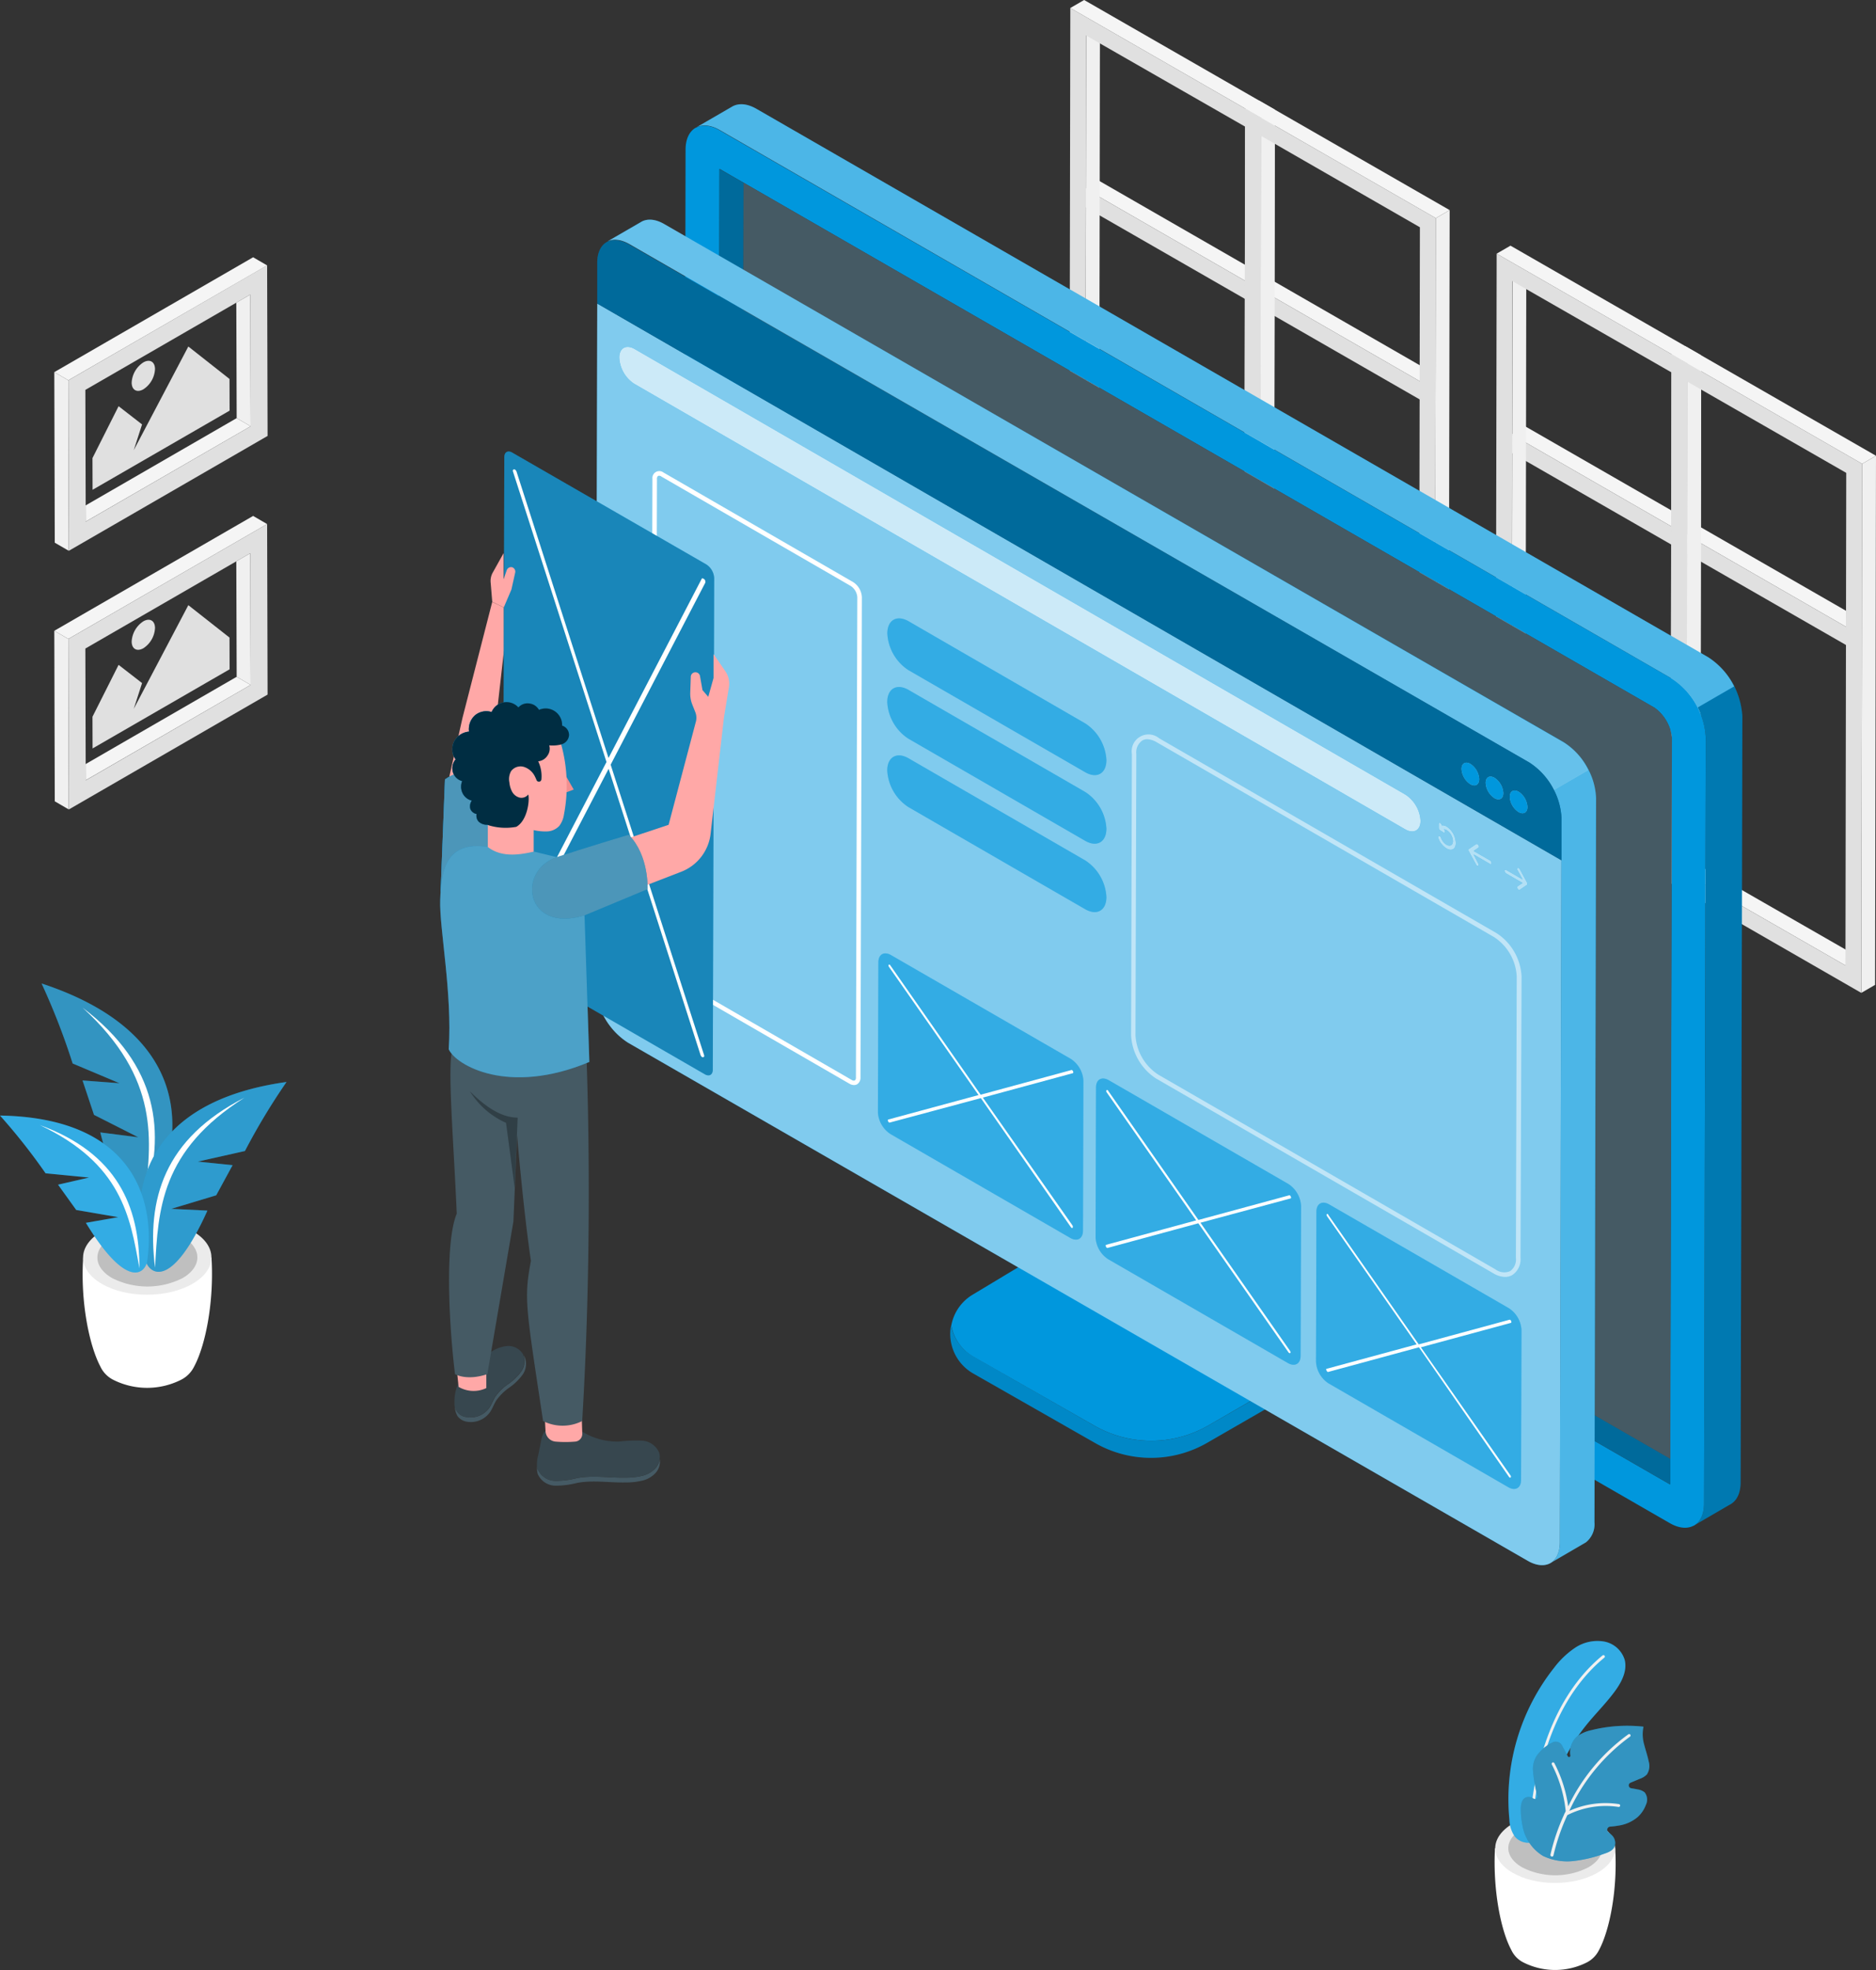 <svg xmlns="http://www.w3.org/2000/svg" viewBox="0 0 405.92 426.05"><rect x="0" y="0" width="405.92" height="426.05" fill="#333333" stroke="none"/><defs><style>.cls-1{fill:#f5f5f5;}.cls-2{fill:#e0e0e0;}.cls-3{fill:#f0f0f0;}.cls-4{fill:none;}.cls-5{fill:#0097dd;}.cls-23,.cls-6{opacity:0.1;}.cls-10,.cls-11,.cls-13,.cls-14,.cls-22,.cls-25,.cls-6,.cls-7,.cls-8{isolation:isolate;}.cls-13,.cls-7{opacity:0.4;}.cls-10,.cls-8{opacity:0.3;}.cls-9{fill:#ffa8a7;}.cls-10,.cls-13,.cls-14,.cls-16,.cls-22{fill:#fff;}.cls-11,.cls-19,.cls-22{opacity:0.2;}.cls-12{fill:#455a64;}.cls-14,.cls-18{opacity:0.5;}.cls-15{opacity:0.8;}.cls-17,.cls-25{opacity:0.7;}.cls-20{fill:#ebebeb;}.cls-21{opacity:0.15;}.cls-24{fill:#37474f;}.cls-26{fill:#f28f8f;}</style></defs><g id="Calque_2" data-name="Calque 2"><g id="freepik_stories-insert-block" data-name="freepik stories-insert-block"><g id="freepik--Windows--inject-16"><polygon id="el15lo25i0ajk" class="cls-1" points="361.65 113.85 361.65 110.39 330.08 92.24 327.1 93.97 361.65 113.85"/><polygon id="ellyjxtyfl32s" class="cls-2" points="327.09 97.94 361.65 117.79 361.65 113.85 327.1 93.97 327.1 93.97 327.1 93.97 327.09 97.94"/><g id="elv800fvo2m5"><polygon class="cls-2" points="324.45 103.91 324.45 103.91 364.31 103.91 324.45 103.91"/></g><polygon id="elbj20wxuncjt" class="cls-1" points="399.49 135.59 399.49 132.13 367.92 113.98 364.93 115.71 399.49 135.59"/><polygon id="elqneitrc3yxa" class="cls-2" points="364.92 119.68 399.49 139.53 399.49 135.59 364.93 115.71 364.93 115.71 364.93 115.71 364.92 119.68"/><g id="elwbv6gouv2ak"><polygon class="cls-2" points="362.28 125.65 362.28 125.65 402.14 125.65 362.28 125.65"/></g><polygon id="el3nj0b543j9a" class="cls-1" points="269.4 60.72 269.4 57.27 237.83 39.11 234.85 40.84 269.4 60.72"/><polygon id="elhebu88dcecg" class="cls-2" points="234.84 44.81 269.4 64.66 269.4 60.72 234.85 40.84 234.85 40.84 234.85 40.84 234.84 44.81"/><g id="elv1lj696iql"><polygon class="cls-2" points="232.2 50.78 232.2 50.78 272.06 50.78 232.2 50.78"/></g><polygon id="el0678zt1mbf8n" class="cls-1" points="307.23 82.46 307.23 79.01 275.67 60.85 272.68 62.58 307.23 82.46"/><polygon id="elzp86vmrx77n" class="cls-2" points="272.67 66.55 307.23 86.41 307.23 82.46 272.68 62.58 272.68 62.58 272.68 62.58 272.67 66.55"/><g id="elh264urti4bh"><polygon class="cls-2" points="270.03 72.52 270.03 72.52 309.89 72.52 270.03 72.52"/></g><polygon id="eltuioin96c8" class="cls-3" points="327.09 167.32 330.08 165.59 330.25 59.06 327.27 60.8 327.09 167.32"/><polygon id="elmgqksmtrb09" class="cls-1" points="361.48 187.06 364.46 185.32 330.08 165.59 327.09 167.32 361.48 187.06"/><path id="elwfv7u8i4qws" class="cls-2" d="M323.84,54.86,365.1,78.57,364.9,193l-41.26-23.7Zm37.64,132.2.17-106.53L327.23,60.8l-.14,106.52,34.39,19.74"/><polygon id="elkj8tcxhzach" class="cls-1" points="365.1 78.57 368.09 76.83 326.83 53.13 323.84 54.86 365.1 78.57"/><polygon id="elkpykdekf2gl" class="cls-3" points="364.9 192.99 367.89 191.26 368.09 76.83 365.1 78.57 364.9 192.99"/><polygon id="ellihit4tx4h" class="cls-3" points="364.92 189.06 367.91 187.33 368.09 80.8 365.1 82.54 364.92 189.06"/><polygon id="elhrcknanks9c" class="cls-1" points="399.31 208.8 402.3 207.06 367.91 187.33 364.92 189.06 399.31 208.8"/><path id="elslmz34z9gv9" class="cls-2" d="M361.67,76.6l41.26,23.71-.2,114.42L361.48,191Zm37.64,132.2.17-106.53L365.1,82.54l-.18,106.52,34.39,19.74"/><polygon id="elqaw9wzx3ksr" class="cls-1" points="402.93 100.31 405.92 98.57 364.66 74.87 361.67 76.6 402.93 100.31"/><polygon id="elqixc7aihh7k" class="cls-3" points="402.74 214.73 405.72 213 405.92 98.57 402.93 100.31 402.74 214.73"/><polygon id="ellmfxe85q0pb" class="cls-3" points="234.84 114.19 237.83 112.46 238 5.93 235.02 7.67 234.84 114.19"/><polygon id="elds3c082ull" class="cls-1" points="269.23 133.93 272.21 132.19 237.83 112.46 234.84 114.19 269.23 133.93"/><path id="el0xjj11f7751" class="cls-2" d="M231.59,1.73l41.26,23.71-.2,114.42-41.26-23.7Zm37.64,132.2.17-106.55L235,7.67l-.18,106.52,34.39,19.74"/><polygon id="elm9dpzv2ng5e" class="cls-1" points="272.85 25.44 275.84 23.7 234.58 0 231.59 1.73 272.85 25.44"/><polygon id="elb1pv4gioeq7" class="cls-3" points="272.65 139.86 275.64 138.13 275.84 23.7 272.85 25.44 272.65 139.86"/><polygon id="elmqhtb09gk6k" class="cls-3" points="272.67 135.93 275.66 134.2 275.84 27.67 272.85 29.41 272.67 135.93"/><polygon id="elwnvnf6megz" class="cls-1" points="307.06 155.67 310.05 153.94 275.66 134.2 272.67 135.93 307.06 155.67"/><path id="elvxk39wqy6rj" class="cls-2" d="M269.42,23.47l41.26,23.71-.2,114.42-41.25-23.7Zm37.64,132.2.17-106.52L272.85,29.38l-.18,106.55,34.39,19.74"/><polygon id="elg4i91ebkp4b" class="cls-1" points="310.68 47.18 313.67 45.44 272.41 21.74 269.42 23.47 310.68 47.18"/><polygon id="el028m6qm6hg7f" class="cls-3" points="310.48 161.6 313.47 159.87 313.67 45.44 310.68 47.18 310.48 161.6"/></g><g id="freepik--Pictures--inject-16"><polygon id="elfq08rr2s1ov" class="cls-4" points="51.21 146.37 18.52 165.25 18.45 140.26 51.13 121.39 51.21 146.37"/><polygon id="eliv0nx8as9oq" class="cls-3" points="54.15 119.65 54.23 148.13 51.21 146.37 51.13 121.39 54.15 119.65"/><polygon id="elxpchdz7teph" class="cls-1" points="51.21 146.37 54.23 148.13 18.53 168.75 18.52 165.25 51.21 146.37"/><path id="elr55anlbrbnb" class="cls-2" d="M57.8,113.34l-43,24.84.1,36.88,43-24.84ZM18.54,168.77v-3.51l-.07-25,32.68-18.87,3-1.74.08,28.48Z"/><polygon id="elvbkl6w3ewv" class="cls-1" points="14.78 138.18 11.75 136.42 54.77 111.58 57.8 113.34 14.78 138.18"/><polygon id="el94nrvx74i6" class="cls-3" points="14.78 138.18 14.88 175.06 11.85 173.3 11.75 136.42 14.78 138.18"/><polygon id="elv82x5ggqg" class="cls-4" points="51.21 90.43 18.52 109.31 18.45 84.32 51.13 65.45 51.21 90.43"/><polygon id="el99portlh7w" class="cls-3" points="54.15 63.71 54.23 92.19 51.21 90.43 51.13 65.45 54.15 63.71"/><polygon id="el49r8zcxkh1b" class="cls-1" points="51.21 90.43 54.23 92.19 18.53 112.81 18.52 109.31 51.21 90.43"/><path id="ellg51n2twowo" class="cls-2" d="M57.8,57.38l-43,24.86.1,36.88,43-24.84ZM18.54,112.82v-3.5l-.07-25L51.15,65.45l3-1.74.08,28.48Z"/><polygon id="elqzfstoltfr" class="cls-1" points="14.78 82.24 11.75 80.48 54.77 55.64 57.8 57.4 14.78 82.24"/><polygon id="elkvl1jvu5fvg" class="cls-3" points="14.78 82.24 14.88 119.12 11.85 117.37 11.75 80.48 14.78 82.24"/><polygon id="el0cwhai01p3vk" class="cls-2" points="31.55 148.35 28.94 153.3 30.74 147.73 25.66 143.79 20.01 155.01 20.03 161.87 49.68 144.75 49.66 137.89 40.75 130.88 31.55 148.35"/><path id="elh6kxkzomyst" class="cls-2" d="M28.49,138.74c0,1.61,1.14,2.25,2.54,1.45a5.53,5.53,0,0,0,2.51-4.36c0-1.61-1.14-2.25-2.53-1.45A5.57,5.57,0,0,0,28.49,138.74Z"/><polygon id="elpvrtjrw9tzn" class="cls-2" points="31.55 92.41 28.94 97.36 30.74 91.79 25.66 87.85 20.01 99.07 20.03 105.93 49.68 88.81 49.66 81.96 40.75 74.94 31.55 92.41"/><path id="el4wp22287qml" class="cls-2" d="M28.49,82.74c0,1.61,1.14,2.26,2.54,1.45a5.53,5.53,0,0,0,2.51-4.36c0-1.61-1.14-2.25-2.53-1.45A5.57,5.57,0,0,0,28.49,82.74Z"/></g><g id="freepik--Device--inject-16"><path id="elk0oa8vnw6tr" class="cls-5" d="M205.79,286.61a9.86,9.86,0,0,0,4.8,10.44l26.31,15a24.36,24.36,0,0,0,24.28,0l23-13.26a8.66,8.66,0,0,0,4.34-7.51V279.84l-4-2.33v13.22a7.41,7.41,0,0,1-3.72,6.42l-19.38,11.17a24.78,24.78,0,0,1-24.66,0l-26.12-14.94A9.73,9.73,0,0,1,205.79,286.61Z"/><g id="el301x38emz16"><path class="cls-6" d="M205.79,286.61a9.86,9.86,0,0,0,4.8,10.44l26.31,15a24.36,24.36,0,0,0,24.28,0l23-13.26a8.66,8.66,0,0,0,4.34-7.51V279.84l-4-2.33v13.22a7.41,7.41,0,0,1-3.72,6.42l-19.38,11.17a24.78,24.78,0,0,1-24.66,0l-26.12-14.94A9.73,9.73,0,0,1,205.79,286.61Z"/></g><path id="eloyjpnyrjvf" class="cls-5" d="M284.54,290.67V277.45l-48.44-28v10.22a8.68,8.68,0,0,1-4.21,7.44L210.46,280a9.8,9.8,0,0,0-4.62,6.65,9.74,9.74,0,0,0,4.8,6.77l26.12,14.89a24.78,24.78,0,0,0,24.66,0L280.8,297.1A7.41,7.41,0,0,0,284.54,290.67Z"/><g id="elj9xudxxiic"><path class="cls-7" d="M276,299.82v3.68l8.16-4.71a8.66,8.66,0,0,0,4.34-7.51V279.79l-4-2.33v13.22a7.41,7.41,0,0,1-3.72,6.42Z"/></g><g id="el56o5a8ialsn"><path class="cls-8" d="M284.54,290.67V277.45l-48.44-28v10.21a8.68,8.68,0,0,1-4.21,7.44l-6.38,3.82,50.57,28.9h0l4.72-2.72A7.41,7.41,0,0,0,284.54,290.67Z"/></g><path id="el2slqsyase2u" class="cls-9" d="M366.47,330h0Z"/><path id="eltot4his0fha" class="cls-5" d="M366.56,329.9l7.65-4.45a3.38,3.38,0,0,0,.41-.24h0c1.25-.81,2-2.4,2-4.62L377,154.94a16.33,16.33,0,0,0-7.39-12.8L163.7,23.55c-2.12-1.22-4-1.29-5.39-.43h0l-7.75,4.49c1.34-.75,3.22-.63,5.22.54L361.69,146.73a16.28,16.28,0,0,1,7.39,12.8l-.37,165.66C368.7,327.5,367.89,329.13,366.56,329.9Z"/><g id="el21knb0669fa"><path class="cls-10" d="M150.56,27.61c1.34-.75,3.22-.63,5.22.54L361.65,146.73a15.64,15.64,0,0,1,5.66,6.3l7.92-4.58a15.63,15.63,0,0,0-5.62-6.31L163.7,23.55c-2.12-1.22-4-1.29-5.39-.43h0Z"/></g><g id="elecj9zbkvnx"><path class="cls-11" d="M375.23,148.45l-7.9,4.57a14.49,14.49,0,0,1,1.73,6.5l-.37,165.66c0,2.31-.82,3.94-2.13,4.72l7.65-4.45a3.38,3.38,0,0,0,.41-.24h0c1.25-.81,2-2.4,2-4.62L377,154.94A14.62,14.62,0,0,0,375.23,148.45Z"/></g><path id="elnrbho769dl" class="cls-5" d="M148,198.05a16.33,16.33,0,0,0,7.39,12.8L361.27,329.39c2,1.16,3.81,1.29,5.14.59h.06a.41.41,0,0,0,.11-.07c1.31-.78,2.13-2.41,2.13-4.72l.37-165.66a16.28,16.28,0,0,0-7.39-12.8L155.74,28.2c-2-1.17-3.88-1.29-5.22-.54h-.05c-1.31.78-2.13,2.41-2.13,4.72Zm7.32,0,.36-161.54L358,153.07a9.23,9.23,0,0,1,3.74,6.44l-.37,161.54L159,204.51A9.16,9.16,0,0,1,155.29,198.07Z"/><path id="elik1q9cn5w7" class="cls-5" d="M155.29,198.07a9.16,9.16,0,0,0,3.73,6.44l202.4,116.54v-5.58L164.27,202a9.16,9.16,0,0,1-3.73-6.44l.35-156-5.24-3Z"/><g id="elagw0dvy2pkb"><path class="cls-8" d="M155.29,198.07a9.16,9.16,0,0,0,3.73,6.44l202.4,116.54v-5.58L164.27,202a9.16,9.16,0,0,1-3.73-6.44l.35-156-5.24-3Z"/></g><path id="el9ns9vm17ru" class="cls-12" d="M164.23,202,361.42,315.51l.35-156a9.23,9.23,0,0,0-3.74-6.44L160.89,39.51l-.35,156A9.19,9.19,0,0,0,164.23,202Z"/></g><g id="freepik--Window--inject-16"><path id="el0cbjmarmwbo" class="cls-5" d="M335.53,338l7.23-4.21.39-.23h0a5,5,0,0,0,1.86-4.37l.35-156.57a15.38,15.38,0,0,0-7-12.1L143.71,48.46c-2-1.16-3.81-1.22-5.09-.41h0l-7.33,4.25c1.27-.71,3-.6,4.94.51L330.86,164.89a15.38,15.38,0,0,1,7,12.1l-.35,156.57C337.5,335.74,336.74,337.29,335.53,338Z"/><g id="el9048kscty8"><path class="cls-13" d="M131.29,52.3c1.27-.71,3-.6,4.94.51L330.88,164.88a14.67,14.67,0,0,1,5.34,6l7.49-4.33a14.63,14.63,0,0,0-5.35-6L143.74,48.46c-2-1.16-3.81-1.22-5.09-.41h0Z"/></g><g id="elrbhzb4rzsaa"><path class="cls-10" d="M343.71,166.51l-7.49,4.33a13.76,13.76,0,0,1,1.64,6.15l-.35,156.57c0,2.18-.76,3.73-2,4.47l7.23-4.21.39-.23h0a5,5,0,0,0,1.86-4.37l.35-156.57A13.71,13.71,0,0,0,343.71,166.51Z"/></g><path id="el3hmgcjoljd7" class="cls-5" d="M129.23,65.65l-.37,147.74a15.43,15.43,0,0,0,7,12.1L330.54,337.54c1.86,1.09,3.59,1.22,4.86.55h0l.11-.06c1.23-.74,2-2.29,2-4.47l.33-147.5Z"/><g id="elndl4vaed3ag"><path class="cls-14" d="M129.23,65.65l-.37,147.74a15.43,15.43,0,0,0,7,12.1L330.54,337.54c1.86,1.09,3.59,1.22,4.86.55h0l.11-.06c1.23-.74,2-2.29,2-4.47l.33-147.5Z"/></g><path id="eleyvc8y267mh" class="cls-5" d="M304.11,171.86a7.26,7.26,0,0,1,3.26,5.65c0,2.08-1.48,2.87-3.28,1.87L137.23,83A7.16,7.16,0,0,1,134,77.33c0-2.07,1.48-2.87,3.28-1.87Z"/><g id="elet06u5vhn3b"><g class="cls-15"><path id="eltdin63kum9" class="cls-16" d="M304.11,171.86a7.26,7.26,0,0,1,3.26,5.65c0,2.08-1.48,2.87-3.28,1.87L137.23,83A7.16,7.16,0,0,1,134,77.33c0-2.07,1.48-2.87,3.28-1.87Z"/></g></g><path id="elf1grn2qtmj9" class="cls-5" d="M328.86,188l1.56,2.87.06.16v.26a.27.27,0,0,1-.07.08l-1.57,1.07a.21.21,0,0,1-.24,0,.58.58,0,0,1-.22-.22c-.11-.22-.12-.47,0-.55l1.06-.71-3.55-2.06a.7.7,0,0,1-.33-.57.21.21,0,0,1,.33-.19l3.56,2.06-1.06-1.94c-.14-.22-.13-.46,0-.52a.22.22,0,0,1,.22,0A.69.69,0,0,1,328.86,188Z"/><path id="ele717ke5ax1m" class="cls-5" d="M319.91,182.78c.11.22.12.46,0,.54l-1.06.72,3.56,2.05a.73.73,0,0,1,.32.57.21.21,0,0,1-.33.19l-3.55-2.06,1,1.94c.14.23.13.46,0,.53a.28.28,0,0,1-.22,0,.69.69,0,0,1-.24-.27l-1.57-2.87-.06-.15v-.14a.29.29,0,0,1,0-.13.16.16,0,0,1,.06-.08l1.57-1.06a.25.25,0,0,1,.24,0A.67.67,0,0,1,319.91,182.78Z"/><path id="elavuy8tr22eu" class="cls-5" d="M315,182.34c0,1.29-.88,1.81-2,1.16a4.42,4.42,0,0,1-1.79-2.25c-.09-.24,0-.44.13-.44h.16a.65.65,0,0,1,.29.36A3,3,0,0,0,313,182.7c.76.44,1.38.08,1.38-.79a3,3,0,0,0-1.37-2.38,1.23,1.23,0,0,0-.59-.18.69.69,0,0,1,.24.52.2.2,0,0,1-.32.17h0l-.71-.45a.77.77,0,0,1-.32-.55v-.84c0-.21.14-.3.32-.21h0a.72.72,0,0,1,.33.51,1.68,1.68,0,0,1,1.09.27A4.47,4.47,0,0,1,315,182.34Z"/><g id="ela96yqit3szb"><g class="cls-17"><path id="el4hqyuqqako6" class="cls-16" d="M328.86,188l1.56,2.87.06.16v.26a.27.27,0,0,1-.07.08l-1.57,1.07a.21.21,0,0,1-.24,0,.58.58,0,0,1-.22-.22c-.11-.22-.12-.47,0-.55l1.06-.71-3.55-2.06a.7.7,0,0,1-.33-.57.21.21,0,0,1,.33-.19l3.56,2.06-1.06-1.94c-.14-.22-.13-.46,0-.52a.22.22,0,0,1,.22,0A.69.69,0,0,1,328.86,188Z"/><path id="elyk6ldv3dqu" class="cls-16" d="M319.91,182.78c.11.22.12.46,0,.54l-1.06.72,3.56,2.05a.73.73,0,0,1,.32.57.21.21,0,0,1-.33.19l-3.55-2.06,1,1.94c.14.23.13.46,0,.53a.28.28,0,0,1-.22,0,.69.69,0,0,1-.24-.27l-1.57-2.87-.06-.15v-.14a.29.29,0,0,1,0-.13.16.16,0,0,1,.06-.08l1.57-1.06a.25.25,0,0,1,.24,0A.67.67,0,0,1,319.91,182.78Z"/><path id="elpfby1gsaun" class="cls-16" d="M315,182.34c0,1.29-.88,1.81-2,1.16a4.42,4.42,0,0,1-1.79-2.25c-.09-.24,0-.44.13-.44h.16a.65.65,0,0,1,.29.36A3,3,0,0,0,313,182.7c.76.44,1.38.08,1.38-.79a3,3,0,0,0-1.37-2.38,1.23,1.23,0,0,0-.59-.18.69.69,0,0,1,.24.52.2.2,0,0,1-.32.17h0l-.71-.45a.77.77,0,0,1-.32-.55v-.84c0-.21.14-.3.32-.21h0a.72.72,0,0,1,.33.51,1.68,1.68,0,0,1,1.09.27A4.47,4.47,0,0,1,315,182.34Z"/></g></g><g id="elhf7t2ehmldj"><g class="cls-18"><path id="el9o8sjpxx27b" class="cls-16" d="M323.14,275.39l-73-42.14a11.9,11.9,0,0,1-5.4-9.35l.17-60.84a3.64,3.64,0,0,1,5.92-3.38l73,42.14a11.91,11.91,0,0,1,5.4,9.35L329,272a4.1,4.1,0,0,1-1.77,3.75,3.14,3.14,0,0,1-1.59.41A5.08,5.08,0,0,1,323.14,275.39Zm-76-115.22a3.11,3.11,0,0,0-1.27,2.89l-.18,60.85a10.87,10.87,0,0,0,4.91,8.49l73,42.14a3.17,3.17,0,0,0,3.17.36A3.11,3.11,0,0,0,328,272l.18-60.84a10.82,10.82,0,0,0-4.91-8.5l-73-42.14a4.23,4.23,0,0,0-2.07-.64A2.1,2.1,0,0,0,247.13,160.17Z"/></g></g><path id="elxpqe3zzhkzk" class="cls-16" d="M183.77,234.36l-41-23.68a4.14,4.14,0,0,1-1.9-3.3l.3-103.8a1.55,1.55,0,0,1,.3-1.12,1.51,1.51,0,0,1,2.11-.26l41,23.68a4.11,4.11,0,0,1,1.91,3.3L186.19,233a1.68,1.68,0,0,1-.73,1.5,1.46,1.46,0,0,1-.68.17A2,2,0,0,1,183.77,234.36ZM143.09,103.05a.74.74,0,0,0-.69-.12.72.72,0,0,0-.25.65l-.29,103.84a3.17,3.17,0,0,0,1.41,2.45l41,23.68a.77.77,0,0,0,.69.12.75.75,0,0,0,.24-.65l.3-103.84a3.18,3.18,0,0,0-1.42-2.45l-41-23.68.24-.43Z"/><path id="elj2cfvw579p" class="cls-5" d="M326.47,282.92a6,6,0,0,1,2.74,4.75l-.09,32.4c0,1.74-1.24,2.45-2.76,1.57L287.49,299.2a6,6,0,0,1-2.74-4.75l.09-32.39c0-1.75,1.24-2.45,2.76-1.58Z"/><g id="elkrbm6gi9wcl"><g class="cls-19"><path id="elgr5i4flra8p" class="cls-16" d="M326.47,282.92a6,6,0,0,1,2.74,4.75l-.09,32.4c0,1.74-1.24,2.45-2.76,1.57L287.49,299.2a6,6,0,0,1-2.74-4.75l.09-32.39c0-1.75,1.24-2.45,2.76-1.58Z"/></g></g><path id="el3wtv1y1t5b" class="cls-16" d="M287.48,262.85l19.5,27.9,19.6-5.32a.25.25,0,0,1,.17,0,.68.68,0,0,1,.22.26c.09.19.06.41-.06.41l-19.47,5.28,19.37,27.68a.41.41,0,0,1,.06.48.18.18,0,0,1-.22,0,.61.61,0,0,1-.16-.16l-19.46-28-19.6,5.32a.22.22,0,0,1-.16,0,.51.51,0,0,1-.22-.26c-.15-.19-.12-.41,0-.41l19.47-5.28-19.37-27.7c-.12-.17-.15-.39-.06-.47a.18.18,0,0,1,.22,0A.81.81,0,0,1,287.48,262.85Z"/><path id="eljkjy8xg9qf" class="cls-5" d="M278.77,256.06a6.07,6.07,0,0,1,2.75,4.75l-.1,32.4c0,1.74-1.24,2.45-2.76,1.57L239.8,272.34a6,6,0,0,1-2.74-4.75l.09-32.39c0-1.75,1.24-2.45,2.76-1.58Z"/><g id="el9jsvb5pd0gb"><g class="cls-19"><path id="el44v4yt9jis6" class="cls-16" d="M278.77,256.06a6.07,6.07,0,0,1,2.75,4.75l-.1,32.4c0,1.74-1.24,2.45-2.76,1.57L239.8,272.34a6,6,0,0,1-2.74-4.75l.09-32.39c0-1.75,1.24-2.45,2.76-1.58Z"/></g></g><path id="ely5e4rte38o" class="cls-16" d="M239.8,235.94l19.51,27.9,19.6-5.32a.22.22,0,0,1,.16,0,.51.51,0,0,1,.22.26c.09.19.07.41-.06.41l-19.48,5.25,19.37,27.7c.12.17.15.39.06.48a.22.22,0,0,1-.22,0,.65.65,0,0,1-.17-.16l-19.5-27.9-19.6,5.32a.25.25,0,0,1-.17,0,.68.68,0,0,1-.22-.26c-.09-.19-.06-.41.06-.41l19.46-5.28-19.37-27.7a.41.41,0,0,1,0-.48c0-.05.13,0,.22,0A.66.66,0,0,1,239.8,235.94Z"/><path id="eljqifnj8pv3" class="cls-5" d="M231.68,229a6,6,0,0,1,2.74,4.75l-.09,32.4c0,1.74-1.24,2.45-2.76,1.57l-38.86-22.44a6,6,0,0,1-2.75-4.74l.1-32.4c0-1.75,1.23-2.45,2.75-1.57Z"/><g id="el6eld4oazx0f"><g class="cls-19"><path id="el58lcdi72jh7" class="cls-16" d="M231.68,229a6,6,0,0,1,2.74,4.75l-.09,32.4c0,1.74-1.24,2.45-2.76,1.57l-38.86-22.44a6,6,0,0,1-2.75-4.74l.1-32.4c0-1.75,1.23-2.45,2.75-1.57Z"/></g></g><path id="elzgp36bck30b" class="cls-16" d="M192.69,208.85l19.5,27.9,19.6-5.32a.25.25,0,0,1,.17,0,.68.68,0,0,1,.22.26c.09.19.06.41-.06.41l-19.46,5.28,19.42,27.68c.07.18.09.39,0,.48a.18.18,0,0,1-.22,0,.41.41,0,0,1-.16-.16l-19.47-27.89-19.68,5.28a.22.22,0,0,1-.16,0,.59.59,0,0,1-.22-.25c-.09-.2-.07-.41.06-.41l19.5-5.28-19.37-27.71c-.12-.17-.15-.38-.06-.47a.18.18,0,0,1,.22,0A.55.55,0,0,1,192.69,208.85Z"/><path id="el68d6r5gz5dq" class="cls-5" d="M234.83,156.46a10.09,10.09,0,0,1,4.57,7.92c0,2.92-2.07,4.09-4.6,2.62l-38.24-22.07A10.1,10.1,0,0,1,192,137c0-2.92,2.07-4.09,4.61-2.63Z"/><g id="elc489yd51fsl"><g class="cls-19"><path id="eloxv5e6fyums" class="cls-16" d="M234.83,156.46a10.09,10.09,0,0,1,4.57,7.92c0,2.92-2.07,4.09-4.6,2.62l-38.24-22.07A10.1,10.1,0,0,1,192,137c0-2.92,2.07-4.09,4.61-2.63Z"/></g></g><path id="elliydvf0419" class="cls-5" d="M234.83,171.29a10.09,10.09,0,0,1,4.57,7.92c0,2.92-2.07,4.09-4.6,2.63l-38.24-22.08a10.1,10.1,0,0,1-4.58-7.92c0-2.92,2.07-4.09,4.61-2.63Z"/><g id="elxuovyqwzbf"><g class="cls-19"><path id="el01802hku3v3t" class="cls-16" d="M234.83,171.29a10.09,10.09,0,0,1,4.57,7.92c0,2.92-2.07,4.09-4.6,2.63l-38.24-22.08a10.1,10.1,0,0,1-4.58-7.92c0-2.92,2.07-4.09,4.61-2.63Z"/></g></g><path id="elg7wg0adl3qk" class="cls-5" d="M234.83,186.09A10.09,10.09,0,0,1,239.4,194c0,2.92-2.07,4.09-4.6,2.63l-38.24-22.08a10.1,10.1,0,0,1-4.58-7.92c0-2.91,2.07-4.09,4.61-2.63Z"/><g id="elsnhwww2h02"><g class="cls-19"><path id="elgwwksyckmrf" class="cls-16" d="M234.83,186.09A10.09,10.09,0,0,1,239.4,194c0,2.92-2.07,4.09-4.6,2.63l-38.24-22.08a10.1,10.1,0,0,1-4.58-7.92c0-2.91,2.07-4.09,4.61-2.63Z"/></g></g><path id="elhv0x36mx0sf" class="cls-5" d="M129.23,65.65,337.88,186.06V177a15.38,15.38,0,0,0-7-12.1l-194.71-112c-1.94-1.11-3.67-1.22-4.94-.51h0c-1.23.74-2,2.28-2,4.47Z"/><g id="elo60b91lsdjb"><path class="cls-8" d="M129.23,65.65,337.88,186.06V177a15.38,15.38,0,0,0-7-12.1l-194.71-112c-1.94-1.11-3.67-1.22-4.94-.51h0c-1.23.74-2,2.28-2,4.47Z"/></g><g id="el7tac55biq5g"><g class="cls-18"><path id="el1ctu1o2iwx3" class="cls-16" d="M330.5,174.53c0,1.21-.86,1.7-1.92,1.09a4.18,4.18,0,0,1-1.9-3.3c0-1.21.86-1.7,1.92-1.09A4.22,4.22,0,0,1,330.5,174.53Z"/><path id="el4iopl4bt5aq" class="cls-16" d="M325.28,171.52c0,1.21-.86,1.7-1.92,1.09a4.22,4.22,0,0,1-1.9-3.3c0-1.21.86-1.7,1.92-1.09A4.22,4.22,0,0,1,325.28,171.52Z"/><path id="el37cjnoavt6a" class="cls-16" d="M320.06,168.5c0,1.22-.86,1.71-1.92,1.1a4.22,4.22,0,0,1-1.9-3.3c0-1.21.86-1.7,1.92-1.09A4.19,4.19,0,0,1,320.06,168.5Z"/></g></g><path id="elbsn8e837ln4" class="cls-5" d="M330.5,174.53c0,1.21-.86,1.7-1.92,1.09a4.18,4.18,0,0,1-1.9-3.3c0-1.21.86-1.7,1.92-1.09A4.22,4.22,0,0,1,330.5,174.53Z"/><path id="elvyh1t5pn9ok" class="cls-5" d="M325.28,171.52c0,1.21-.86,1.7-1.92,1.09a4.22,4.22,0,0,1-1.9-3.3c0-1.21.86-1.7,1.92-1.09A4.22,4.22,0,0,1,325.28,171.52Z"/><path id="elng828rq084c" class="cls-5" d="M320.06,168.5c0,1.22-.86,1.71-1.92,1.1a4.22,4.22,0,0,1-1.9-3.3c0-1.21.86-1.7,1.92-1.09A4.19,4.19,0,0,1,320.06,168.5Z"/></g><g id="freepik--Plants--inject-16"><path id="ely1s73sxu7h9" class="cls-16" d="M327,421.7a5.73,5.73,0,0,0,2.57,2.69,15.25,15.25,0,0,0,13.83,0,6,6,0,0,0,2.57-2.62h0c2.36-4.36,4.07-13.3,3.51-22.07l-13,.38-13-.38C323,408.43,324.65,417.32,327,421.7Z"/><path id="el1hogjdyq3b9k" class="cls-20" d="M345.66,394.38c5.11,2.94,5.09,7.7,0,10.64s-13.32,2.94-18.37,0-5-7.7.06-10.64S340.55,391.44,345.66,394.38Z"/><path id="elactypuivg1r" class="cls-2" d="M343.68,395.55c4,2.3,4,6,0,8.3a15.78,15.78,0,0,1-14.32,0c-4-2.3-4-6,0-8.3A15.78,15.78,0,0,1,343.68,395.55Z"/><g id="el7p8rjopdyw"><g class="cls-21"><path id="el91gw73dsn7s" d="M343.68,395.55c4,2.3,4,6,0,8.3a15.78,15.78,0,0,1-14.32,0c-4-2.3-4-6,0-8.3A15.78,15.78,0,0,1,343.68,395.55Z"/></g></g><path id="el093t7bptcji7" class="cls-5" d="M335.32,389.76c-.58,2.81-.11,7.64-3.65,8.64a3.77,3.77,0,0,1-3.88-1.19,6.85,6.85,0,0,1-1.2-3.76,45.79,45.79,0,0,1,9.65-32.72,19,19,0,0,1,4.61-4.39A8.71,8.71,0,0,1,347,355a5.74,5.74,0,0,1,4.55,4c.55,2.23-.55,4.53-1.87,6.41-1.94,2.74-4.39,5.11-6.5,7.74A39,39,0,0,0,335.32,389.76Z"/><g id="elr2ez16q9qrf"><path class="cls-22" d="M335.32,389.76c-.58,2.81-.11,7.64-3.65,8.64a3.77,3.77,0,0,1-3.88-1.19,6.85,6.85,0,0,1-1.2-3.76,45.79,45.79,0,0,1,9.65-32.72,19,19,0,0,1,4.61-4.39A8.71,8.71,0,0,1,347,355a5.74,5.74,0,0,1,4.55,4c.55,2.23-.55,4.53-1.87,6.41-1.94,2.74-4.39,5.11-6.5,7.74A39,39,0,0,0,335.32,389.76Z"/></g><path id="el0fmh6v2pqe3q" class="cls-3" d="M331.38,394.84a.32.32,0,0,1-.3-.32c.26-5.74,2.13-25.35,15.68-36.51l0,0a.31.31,0,1,1,.36.51c-13.35,11-15.2,30.38-15.45,36.06a.32.32,0,0,1-.25.29Z"/><path id="elr3xoyf4la6" class="cls-5" d="M329.06,390.91c.08-1,.37-2.14,1.51-2.28a1.76,1.76,0,0,1,1.21.35l.06,0a.5.5,0,0,0,.44.09.52.52,0,0,0,.36-.63,33.28,33.28,0,0,1-.94-5.53,5.16,5.16,0,0,1,1.26-3.77,9.12,9.12,0,0,1,3-2.32,1.54,1.54,0,0,1,2,.64l1.28,2.38a.29.29,0,0,0,.55-.16,4.56,4.56,0,0,1,1.45-4.15,8.25,8.25,0,0,1,3.08-1.34,32,32,0,0,1,11.29-.76,8,8,0,0,0,.13,3.82c.32,1.25.75,2.46,1,3.72a3.36,3.36,0,0,1-.39,2.78,3.76,3.76,0,0,1-1.53.95l-2,.84a.63.63,0,0,0,.15,1.21c.42.07.95.16,1.42.26a3,3,0,0,1,1.48.64,2.55,2.55,0,0,1,.26,2.68,6.67,6.67,0,0,1-1.82,2.68,8.29,8.29,0,0,1-4,1.8c-.63.11-1.26.19-1.9.24a.67.67,0,0,0-.52.28.68.68,0,0,0,.15.95,7.68,7.68,0,0,1,.69.59,2.36,2.36,0,0,1,.76,1.87c-.11,1.33-1.3,1.81-2.38,2.17a28.72,28.72,0,0,1-6.66,1.58,12.23,12.23,0,0,1-6.56-1.09,9.52,9.52,0,0,1-4.34-6A18.71,18.71,0,0,1,329.06,390.91Z"/><g id="elwm7neoqxvf"><path class="cls-11" d="M329.06,390.91c.08-1,.37-2.14,1.51-2.28a1.76,1.76,0,0,1,1.21.35l.06,0a.5.5,0,0,0,.44.09.52.52,0,0,0,.36-.63,33.28,33.28,0,0,1-.94-5.53,5.16,5.16,0,0,1,1.26-3.77,9.12,9.12,0,0,1,3-2.32,1.54,1.54,0,0,1,2,.64l1.28,2.38a.29.29,0,0,0,.55-.16,4.56,4.56,0,0,1,1.45-4.15,8.25,8.25,0,0,1,3.08-1.34,32,32,0,0,1,11.29-.76,8,8,0,0,0,.13,3.82c.32,1.25.75,2.46,1,3.72a3.36,3.36,0,0,1-.39,2.78,3.76,3.76,0,0,1-1.53.95l-2,.84a.63.63,0,0,0,.15,1.21c.42.07.95.16,1.42.26a3,3,0,0,1,1.48.64,2.55,2.55,0,0,1,.26,2.68,6.67,6.67,0,0,1-1.82,2.68,8.29,8.29,0,0,1-4,1.8c-.63.11-1.26.19-1.9.24a.67.67,0,0,0-.52.28.68.68,0,0,0,.15.95,7.68,7.68,0,0,1,.69.59,2.36,2.36,0,0,1,.76,1.87c-.11,1.33-1.3,1.81-2.38,2.17a28.72,28.72,0,0,1-6.66,1.58,12.23,12.23,0,0,1-6.56-1.09,9.52,9.52,0,0,1-4.34-6A18.71,18.71,0,0,1,329.06,390.91Z"/></g><g id="ellypmr2z6x9"><path class="cls-22" d="M329.06,390.91c.08-1,.37-2.14,1.51-2.28a1.76,1.76,0,0,1,1.21.35l.06,0a.5.5,0,0,0,.44.09.52.52,0,0,0,.36-.63,33.28,33.28,0,0,1-.94-5.53,5.16,5.16,0,0,1,1.26-3.77,9.12,9.12,0,0,1,3-2.32,1.54,1.54,0,0,1,2,.64l1.28,2.38a.29.29,0,0,0,.55-.16,4.56,4.56,0,0,1,1.45-4.15,8.25,8.25,0,0,1,3.08-1.34,32,32,0,0,1,11.29-.76,8,8,0,0,0,.13,3.82c.32,1.25.75,2.46,1,3.72a3.36,3.36,0,0,1-.39,2.78,3.76,3.76,0,0,1-1.53.95l-2,.84a.63.63,0,0,0,.15,1.21c.42.07.95.16,1.42.26a3,3,0,0,1,1.48.64,2.55,2.55,0,0,1,.26,2.68,6.67,6.67,0,0,1-1.82,2.68,8.29,8.29,0,0,1-4,1.8c-.63.11-1.26.19-1.9.24a.67.67,0,0,0-.52.28.68.68,0,0,0,.15.95,7.68,7.68,0,0,1,.69.59,2.36,2.36,0,0,1,.76,1.87c-.11,1.33-1.3,1.81-2.38,2.17a28.72,28.72,0,0,1-6.66,1.58,12.23,12.23,0,0,1-6.56-1.09,9.52,9.52,0,0,1-4.34-6A18.71,18.71,0,0,1,329.06,390.91Z"/></g><path id="el4su540cyict" class="cls-3" d="M335.48,401.21a.31.31,0,0,0,.29.31h.12a.32.32,0,0,0,.24-.25,45.29,45.29,0,0,1,3-8.71,18.43,18.43,0,0,1,11.07-1.77h.11a.32.32,0,0,0,.25-.25.31.31,0,0,0-.25-.36,19,19,0,0,0-10.75,1.46,41,41,0,0,1,13.14-16.06l0,0a.31.31,0,1,0-.38-.49,41.25,41.25,0,0,0-13,15.58,28.82,28.82,0,0,0-3-9.36.31.31,0,0,0-.42-.12.32.32,0,0,0-.12.43,28.21,28.21,0,0,1,3,10.07l-.21.46a.3.3,0,0,0-.11.23,44.78,44.78,0,0,0-3,8.8S335.48,401.19,335.48,401.21Z"/><path id="el3fgfe0zqzuq" class="cls-16" d="M21.7,295.51a6.15,6.15,0,0,0,2.74,2.87,16.33,16.33,0,0,0,14.79,0A6.33,6.33,0,0,0,42,295.56h0c2.52-4.67,4.35-14.22,3.76-23.6l-13.89.4L18,272C17.38,281.29,19.23,290.79,21.7,295.51Z"/><path id="el66398zloecf" class="cls-20" d="M41.71,266.27c5.41,3.14,5.38,8.24-.06,11.38s-14.24,3.15-19.64,0-5.38-8.24.06-11.38S36.3,263.13,41.71,266.27Z"/><path id="eltyps64o8hhl" class="cls-2" d="M39.55,267.51c4.21,2.45,4.2,6.42,0,8.88a16.85,16.85,0,0,1-15.32,0c-4.22-2.45-4.2-6.42.05-8.87A16.88,16.88,0,0,1,39.55,267.51Z"/><g id="el7gbldfmj06k"><g class="cls-21"><path id="elxlmkcvbn4xl" d="M39.55,267.51c4.21,2.45,4.2,6.42,0,8.88a16.85,16.85,0,0,1-15.32,0c-4.22-2.45-4.2-6.42.05-8.87A16.88,16.88,0,0,1,39.55,267.51Z"/></g></g><path id="eltt8kdzqny3c" class="cls-5" d="M15.72,230l10.14,4.27-8-.6,2.48,7.44,9.58,4.85-8.22-1.05c4.69,18.54,10.07,16.9,11.85,13.9C40.61,243.89,40.32,223,9,212.7A149,149,0,0,1,15.72,230Z"/><g id="elz44o61t1res"><path class="cls-11" d="M15.72,230l10.14,4.27-8-.6,2.48,7.44,9.58,4.85-8.22-1.05c4.69,18.54,10.07,16.9,11.85,13.9C40.61,243.89,40.32,223,9,212.7A149,149,0,0,1,15.72,230Z"/></g><g id="elpgbnxvxcjvi"><path class="cls-22" d="M15.72,230l10.14,4.27-8-.6,2.48,7.44,9.58,4.85-8.22-1.05c4.69,18.54,10.07,16.9,11.85,13.9C40.61,243.89,40.32,223,9,212.7A149,149,0,0,1,15.72,230Z"/></g><path id="el51tsvbeljr" class="cls-16" d="M31.21,259.81c4.67-15,3.17-29.35-13.33-41.87C34.64,233.27,32.86,246.61,31.21,259.81Z"/><path id="elukhagr7l3a" class="cls-5" d="M53,248.93,42.8,251.22l7.53.77-3.55,6.52-9.73,2.93,7.83.38c-7.44,16.51-12.19,14.1-13.34,11C27.44,257.76,31.19,238.31,62,234A140.52,140.52,0,0,0,53,248.93Z"/><g id="ellfhkdsjhi98"><path class="cls-22" d="M53,248.93,42.8,251.22l7.53.77-3.55,6.52-9.73,2.93,7.83.38c-7.44,16.51-12.19,14.1-13.34,11C27.44,257.76,31.19,238.31,62,234A140.52,140.52,0,0,0,53,248.93Z"/></g><g id="elgr77yh77fh"><path class="cls-6" d="M53,248.93,42.8,251.22l7.53.77-3.55,6.52-9.73,2.93,7.83.38c-7.44,16.51-12.19,14.1-13.34,11C27.44,257.76,31.19,238.31,62,234A140.52,140.52,0,0,0,53,248.93Z"/></g><path id="el466ppza04lr" class="cls-16" d="M33.55,274.16c-1.85-14.78,1.92-27.86,19.37-36.78C34.76,248.87,34.23,261.59,33.55,274.16Z"/><path id="elznosblc3bhg" class="cls-5" d="M9.86,253.75l9.4.92-6.7,1.54,3.93,5.47,9.09,1.56-7,1.22c8.55,14,12.56,11.33,13.26,8.4,2-14-3.55-31.14-31.84-31.6A130.35,130.35,0,0,1,9.86,253.75Z"/><path id="elrmv591ru6y" class="cls-16" d="M30.17,274.31c0-13.51-4.85-24.91-21.57-31C26.23,251.63,28.17,263,30.17,274.31Z"/><g id="el18ndaxqx5vs"><path class="cls-22" d="M9.86,253.75l9.4.92-6.7,1.54,3.93,5.47,9.09,1.56-7,1.22c8.55,14,12.56,11.33,13.26,8.4,2-14-3.55-31.14-31.84-31.6A130.35,130.35,0,0,1,9.86,253.75Z"/></g></g><g id="freepik--character-3--inject-16"><polygon id="el0kojdy0ywrt" class="cls-9" points="106.51 130.17 100.08 155.22 96.69 170.36 104.98 169.39 107.4 155.22 109.05 140.67 109.03 131.39 106.51 130.17"/><path id="elx1aezx7j5wg" class="cls-5" d="M105.55,187l-10.21,5.84.94-24.27s3.74-3,9.46-.87Z"/><path id="elg5aqf6z2b9l" class="cls-5" d="M105.55,187l-10.21,5.84.94-24.27s3.74-3,9.46-.87Z"/><g id="el6s3mxv5rd0b"><path class="cls-8" d="M105.55,187l-10.21,5.84.94-24.27s3.74-3,9.46-.87Z"/></g><g id="el4fqu6e2h26s"><path class="cls-10" d="M105.55,187l-10.21,5.84.94-24.27s3.74-3,9.46-.87Z"/></g><path id="elum476qwqoke" class="cls-5" d="M152.83,122.07a3.75,3.75,0,0,1,1.7,3l-.3,106.27c0,1.1-.77,1.54-1.71,1l-42-24.24a3.76,3.76,0,0,1-1.7-2.94l.3-106.28c0-1.11.77-1.55,1.71-1Z"/><g id="elnq5jfdtevrj"><g class="cls-19"><path id="elmayuiaqhdd8" d="M152.83,122.07a3.75,3.75,0,0,1,1.7,3l-.3,106.27c0,1.1-.77,1.54-1.71,1l-42-24.24a3.76,3.76,0,0,1-1.7-2.94l.3-106.28c0-1.11.77-1.55,1.71-1Z"/></g></g><g id="elur26lue67ck"><g class="cls-23"><path id="el7r8uvdu9n2x" class="cls-16" d="M152.83,122.07a3.75,3.75,0,0,1,1.7,3l-.3,106.27c0,1.1-.77,1.54-1.71,1l-42-24.24a3.76,3.76,0,0,1-1.7-2.94l.3-106.28c0-1.11.77-1.55,1.71-1Z"/></g></g><path id="eln36omibczt" class="cls-16" d="M111.79,102.07l19.88,61.86,20.16-38.75c.07-.14.22-.15.56.09a.76.76,0,0,1,.21.77l-20.47,39.34,20.21,62.79c.1.3,0,.54-.39.47a.93.93,0,0,1-.38-.51l-19.88-61.86L111.53,205c-.07.13-.23.15-.56-.09a.76.76,0,0,1-.21-.77l20.47-39.34L111,102c-.1-.3,0-.54.39-.47A.9.9,0,0,1,111.79,102.07Z"/><path id="elbfwamt1g8d5" class="cls-9" d="M137.92,192.2l9.47-3.66a10.05,10.05,0,0,0,6.37-8.23l2.89-25.19,1.07-6.51a4.69,4.69,0,0,0-.77-3.43l-2.56-3.72v5.17l-1.14,4.07L152,149.25l-.53-3a1,1,0,0,0-1-.86h0a1,1,0,0,0-1,1l-.12,3.43a6.36,6.36,0,0,0,.46,2.59l.62,1.56a3.34,3.34,0,0,1,.17,2l-5.93,22.41-9,3Z"/><path id="eln3wih9v4en" class="cls-12" d="M116.23,317.13a4.12,4.12,0,0,0,.12,1.64,4.21,4.21,0,0,0,3.79,2.54,18.82,18.82,0,0,0,4.78-.61c3.53-.64,7,0,10.53-.09a14.92,14.92,0,0,0,3.46-.38,5.62,5.62,0,0,0,3-1.74,3.65,3.65,0,0,0,.85-2.9,3.91,3.91,0,0,1-.85,1.86,5.62,5.62,0,0,1-3,1.74,14.92,14.92,0,0,1-3.46.38c-3.53.09-7-.55-10.53.09a18.82,18.82,0,0,1-4.78.61,4.21,4.21,0,0,1-3.79-2.54A3.19,3.19,0,0,1,116.23,317.13Z"/><path id="el2wvzp0t4euc" class="cls-24" d="M116.19,317.13a3.19,3.19,0,0,0,.12.6,4.21,4.21,0,0,0,3.79,2.54,18.82,18.82,0,0,0,4.78-.61c3.53-.64,7,0,10.53-.09a14.92,14.92,0,0,0,3.46-.38,5.62,5.62,0,0,0,3-1.74,3.91,3.91,0,0,0,.85-1.86,3,3,0,0,0-.08-1.4,4.31,4.31,0,0,0-3.73-2.62,29.86,29.86,0,0,0-4.82.19,14.51,14.51,0,0,1-8.71-2.52c-1.61-1.15-4.35-.41-6.3-.15a1.62,1.62,0,0,0-1.44.82,4.73,4.73,0,0,0-.54,1.64l-.66,3.23A7.78,7.78,0,0,0,116.19,317.13Z"/><path id="elohyf05hu8em" class="cls-9" d="M117.87,306.42l.17,3.11a2.39,2.39,0,0,0,2.17,2.25,25,25,0,0,0,4.24,0,1.67,1.67,0,0,0,1.54-1.72l-.13-4.21Z"/><path id="elceyh3vs4var" class="cls-12" d="M98.45,303.91a4,4,0,0,0,.59,2.42,3.18,3.18,0,0,0,2,1.15,5.1,5.1,0,0,0,5-2.09c.54-.79.84-1.72,1.35-2.53a11.59,11.59,0,0,1,2.82-2.77,12,12,0,0,0,2.84-2.75,4,4,0,0,0,.5-3.79,2.43,2.43,0,0,0-.26-.44,3.91,3.91,0,0,1-.53,3.55,11.56,11.56,0,0,1-2.78,2.67,11.24,11.24,0,0,0-2.77,2.69c-.5.78-.8,1.69-1.33,2.45a5,5,0,0,1-4.93,2,2.82,2.82,0,0,1-2.56-2.86A1.59,1.59,0,0,0,98.45,303.91Z"/><path id="elswqh4aoazs" class="cls-24" d="M98.33,303v.6a2.82,2.82,0,0,0,2.56,2.86,5,5,0,0,0,4.93-2c.53-.76.83-1.67,1.33-2.45a11.24,11.24,0,0,1,2.77-2.69,11.56,11.56,0,0,0,2.78-2.67,3.91,3.91,0,0,0,.53-3.55V293a3.7,3.7,0,0,0-3.67-1.88,7.69,7.69,0,0,0-4,1.79c-2,1.59-4.67,3.22-6,5.46A9.89,9.89,0,0,0,98.33,303Z"/><path id="elq1im13a2e8k" class="cls-9" d="M98.87,296.5l.36,3.44a6.41,6.41,0,0,0,6,.26v-3.82Z"/><path id="elvxl4pacqc9" class="cls-12" d="M126.91,228.72c.41,11.5,1.19,43.5-.94,78.61a9.4,9.4,0,0,1-8.46,0c-3.78-25-4.16-26.52-2.63-34.64-1.59-10.61-3-27.15-3-27.15l-.79,18.64-5.64,33c-4.52,1.53-7,0-7,0-1.44-11.95-2.11-28.77.38-34.7-.67-15.68-2.08-32-.93-35.47Z"/><g id="elwrr6mdhxb4h"><path class="cls-8" d="M109.49,242.84a17.59,17.59,0,0,1-7.83-6.85c2.77,2.78,6.42,5.72,10.35,5.72l-.64,15.2Z"/></g><path id="elyp4lvsnrn08" class="cls-5" d="M126.48,197.93l-6-12.55-5-1.22-9.93-1c-9.3-1.36-10.08,5.43-10.3,11.45s2.65,20.2,1.84,32.31c1.54,3.46,12.9,10.09,30.43,2.75Z"/><g id="el2n43uakb55u"><path class="cls-11" d="M126.48,197.93l-6-12.55-5-1.22-9.93-1c-9.3-1.36-10.08,5.43-10.3,11.45s2.65,20.2,1.84,32.31c1.54,3.46,12.9,10.09,30.43,2.75Z"/></g><g id="elunalyr3tl5d"><path class="cls-10" d="M126.48,197.93l-6-12.55-5-1.22-9.93-1c-9.3-1.36-10.08,5.43-10.3,11.45s2.65,20.2,1.84,32.31c1.54,3.46,12.9,10.09,30.43,2.75Z"/></g><path id="el2odpg8z8vs9" class="cls-12" d="M112.63,179.44c1.91-1,3.1-2.93,4.1-4.85A49.48,49.48,0,0,0,121.39,161a2.22,2.22,0,0,0,1.73-2,2.12,2.12,0,0,0-1.5-2.07,3.43,3.43,0,0,0-.31-1.61,3.55,3.55,0,0,0-4.69-1.79,2.75,2.75,0,0,0-2.12-1.39,2.63,2.63,0,0,0-2.33.86,3.47,3.47,0,0,0-5.79,1,3.8,3.8,0,0,0-3.61.71,4,4,0,0,0-1.28,3.52,4,4,0,0,0-3.26,2.2,3.81,3.81,0,0,0,.36,3.8A3,3,0,0,0,98,167a2.82,2.82,0,0,0,2,1.93,3.21,3.21,0,0,0,.09,2.61,3,3,0,0,0,2,1.61,2.11,2.11,0,0,0-.31,1.82,1.84,1.84,0,0,0,1.34,1.08,1.9,1.9,0,0,0,.46,1.66,2.65,2.65,0,0,0,1.94.66C107.32,179.91,110.72,180.43,112.63,179.44Z"/><path id="elqm3tzgg2ms" class="cls-5" d="M112.63,179.44c1.91-1,3.1-2.93,4.1-4.85A49.48,49.48,0,0,0,121.39,161a2.22,2.22,0,0,0,1.73-2,2.12,2.12,0,0,0-1.5-2.07,3.43,3.43,0,0,0-.31-1.61,3.55,3.55,0,0,0-4.69-1.79,2.75,2.75,0,0,0-2.12-1.39,2.63,2.63,0,0,0-2.33.86,3.47,3.47,0,0,0-5.79,1,3.8,3.8,0,0,0-3.61.71,4,4,0,0,0-1.28,3.52,4,4,0,0,0-3.26,2.2,3.81,3.81,0,0,0,.36,3.8A3,3,0,0,0,98,167a2.82,2.82,0,0,0,2,1.93,3.21,3.21,0,0,0,.09,2.61,3,3,0,0,0,2,1.61,2.11,2.11,0,0,0-.31,1.82,1.84,1.84,0,0,0,1.34,1.08,1.9,1.9,0,0,0,.46,1.66,2.65,2.65,0,0,0,1.94.66C107.32,179.91,110.72,180.43,112.63,179.44Z"/><g id="elztpb23nvupb"><path class="cls-25" d="M112.63,179.44c1.91-1,3.1-2.93,4.1-4.85A49.48,49.48,0,0,0,121.39,161a2.22,2.22,0,0,0,1.73-2,2.12,2.12,0,0,0-1.5-2.07,3.43,3.43,0,0,0-.31-1.61,3.55,3.55,0,0,0-4.69-1.79,2.75,2.75,0,0,0-2.12-1.39,2.63,2.63,0,0,0-2.33.86,3.47,3.47,0,0,0-5.79,1,3.8,3.8,0,0,0-3.61.71,4,4,0,0,0-1.28,3.52,4,4,0,0,0-3.26,2.2,3.81,3.81,0,0,0,.36,3.8A3,3,0,0,0,98,167a2.82,2.82,0,0,0,2,1.93,3.21,3.21,0,0,0,.09,2.61,3,3,0,0,0,2,1.61,2.11,2.11,0,0,0-.31,1.82,1.84,1.84,0,0,0,1.34,1.08,1.9,1.9,0,0,0,.46,1.66,2.65,2.65,0,0,0,1.94.66C107.32,179.91,110.72,180.43,112.63,179.44Z"/></g><polygon id="eltl3n7aoz5gg" class="cls-26" points="121.89 171.59 124.14 170.76 122.09 167.19 121.89 171.59"/><path id="elxz8u0wn0et" class="cls-9" d="M118.84,161.2a2.54,2.54,0,0,1-.39,2.23,2.7,2.7,0,0,1-2,1.22,7.48,7.48,0,0,1,.7,3.9.55.55,0,0,1-.37.48.56.56,0,0,1-.7-.35c-.12-.3-.26-.6-.41-.89a4,4,0,0,0-2.33-1.94,2.55,2.55,0,0,0-2.76.93,3.54,3.54,0,0,0-.36,2.45,5.2,5.2,0,0,0,.59,2,2.61,2.61,0,0,0,1.58,1.26,1.85,1.85,0,0,0,1.91-.67c.34,1.17-.15,5.63-2.59,7a12.62,12.62,0,0,1-6.16-.39v4.75c2.77,2.16,6.4,1.83,9.93,1v-4.65a11.12,11.12,0,0,0,2.93.28,3.78,3.78,0,0,0,2.61-1.2,5.27,5.27,0,0,0,1-2.41,33.33,33.33,0,0,0-.59-15.19A7.78,7.78,0,0,1,118.84,161.2Z"/><path id="elcf32ew443iw" class="cls-9" d="M106.51,130.15l-.35-4.22a3.68,3.68,0,0,1,.45-2.08l2.36-4.23v5.66l.69-2a1,1,0,0,1,1.19-.59h0a1,1,0,0,1,.63,1.11l-.82,3.69L109,131.38Z"/><path id="elfhajd7brae" class="cls-5" d="M126.56,197.94l13.55-5.64s.38-7.27-4.08-11.77c0,0-10,3-15.54,4.85C111.74,188.24,113.63,202,126.56,197.94Z"/><g id="ely2w3tff7byh"><path class="cls-8" d="M126.56,197.94l13.55-5.64s.38-7.27-4.08-11.77c0,0-10,3-15.54,4.85C111.74,188.24,113.63,202,126.56,197.94Z"/></g><g id="el017donnv85s9h"><path class="cls-10" d="M126.56,197.94l13.55-5.64s.38-7.27-4.08-11.77c0,0-10,3-15.54,4.85C111.74,188.24,113.63,202,126.56,197.94Z"/></g></g></g></g></svg>
